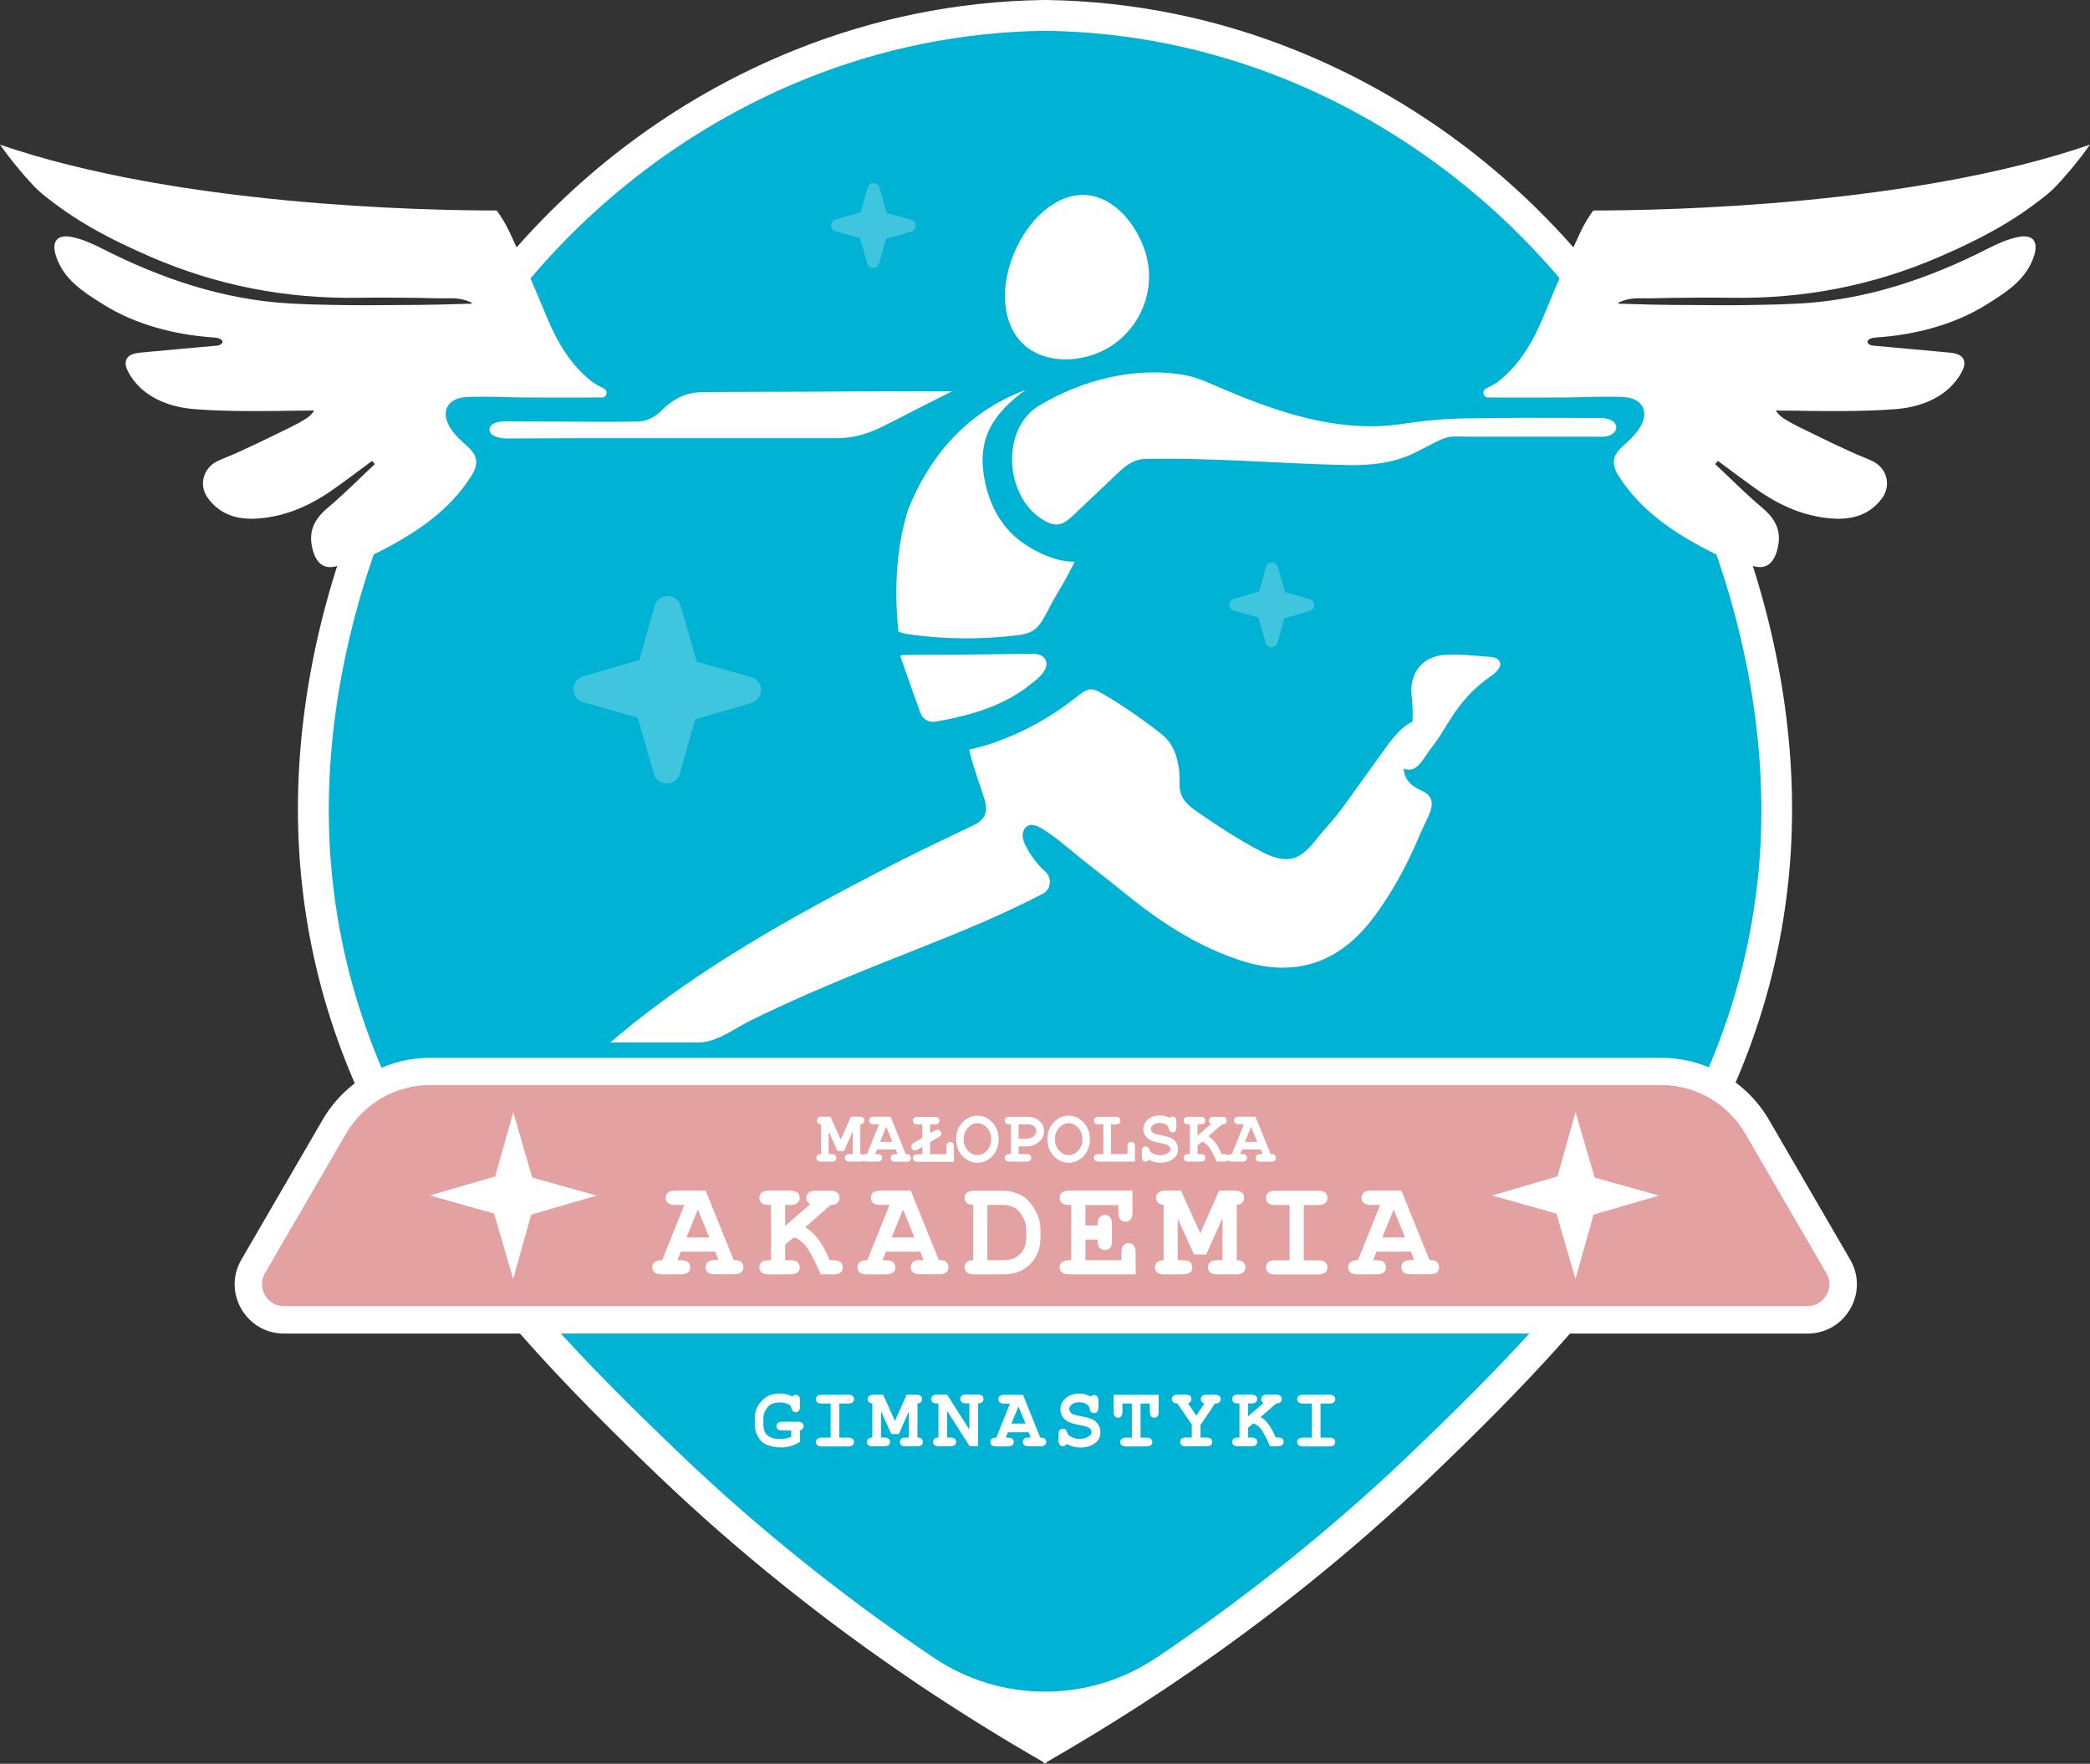<?xml version="1.0" encoding="UTF-8"?><svg id="Warstwa_2" xmlns="http://www.w3.org/2000/svg" viewBox="0 0 199.48 168.34"><rect x="0" y="0" width="199.48" height="168.34" fill="#333333" stroke="none"/><defs><style>.cls-1{fill:#fff;}.cls-2{opacity:.25;}.cls-3{fill:#e3a1a1;}.cls-4{fill:#00b2d3;}</style></defs><g id="Warstwa_1-2"><path class="cls-1" d="M150.6,24.1c-7.3-8.44-16.5-15.09-26.85-19.27C116.28,1.81,108.24.12,99.86,0h0s-.08,0-.12,0c-.04,0-.08,0-.12,0h0c-8.38.12-16.42,1.81-23.89,4.83-10.35,4.18-19.55,10.83-26.85,19.27-13.68,15.83-22.1,38.18-20.17,59.18,2.25,24.44,17.22,41.42,34.2,57.64,7.6,7.26,15.84,13.84,24.56,19.72,3.82,2.57,7.87,5.1,12.15,7.56v.14s.08-.05.12-.07c.04.02.08.05.12.07v-.14c4.28-2.46,8.33-4.98,12.15-7.56,8.72-5.87,16.96-12.46,24.56-19.72,16.98-16.22,31.95-33.2,34.2-57.64,1.93-21-6.49-43.35-20.17-59.18Z"/><path class="cls-4" d="M110.37,158.21c-6.43,4.33-14.83,4.33-21.26,0h0c-8.68-5.85-16.81-12.38-24.17-19.41-15.63-14.93-31.08-31.54-33.3-55.79-1.77-19.22,5.69-41.05,19.47-56.99,7.01-8.11,15.91-14.5,25.73-18.47,7.3-2.95,14.98-4.5,22.83-4.61.03,0,.08,0,.08,0,.03,0,.05,0,.08,0,7.85.11,15.53,1.66,22.83,4.61,9.82,3.97,18.71,10.36,25.73,18.47,13.77,15.94,21.23,37.77,19.47,56.99-2.23,24.25-17.67,40.86-33.3,55.79-7.36,7.03-15.49,13.56-24.17,19.41h0Z"/><path class="cls-1" d="M176.59,120.22l-7.75-13.34c-2.13-3.66-6.05-5.92-10.29-5.92H41.08c-4.24,0-8.16,2.25-10.29,5.92l-7.75,13.34c-1.82,3.13.44,7.06,4.06,7.06h145.43c3.62,0,5.88-3.93,4.06-7.06Z"/><path class="cls-3" d="M27.1,124.66c-1.09,0-1.63-.73-1.81-1.05-.18-.31-.54-1.15,0-2.09l7.75-13.34c1.66-2.85,4.73-4.62,8.03-4.62h117.47c3.3,0,6.37,1.77,8.03,4.62l7.75,13.34c.55.94.19,1.77,0,2.09-.18.31-.72,1.05-1.81,1.05H27.1Z"/><path class="cls-1" d="M76.36,136.52v1.11c-.38.2-.69.34-.96.41-.26.07-.55.11-.85.11-.42,0-.82-.06-1.18-.19-.28-.1-.51-.22-.67-.37-.16-.15-.31-.37-.45-.66-.14-.29-.21-.62-.21-.97v-.6c0-.55.17-1.05.51-1.48.45-.59,1.07-.88,1.85-.88.23,0,.44.02.65.07.2.05.4.11.58.21.11-.1.22-.15.32-.15.12,0,.22.04.3.13.08.08.11.22.11.43v.54c0,.2-.04.34-.12.43s-.18.13-.3.13c-.1,0-.18-.03-.25-.09-.05-.04-.1-.13-.14-.27-.04-.14-.08-.23-.12-.28-.07-.08-.2-.15-.39-.21-.19-.06-.39-.09-.62-.09-.33,0-.62.07-.86.2-.17.1-.33.27-.48.52-.15.25-.22.52-.22.81v.6c0,.45.13.78.39,1.01.26.23.67.35,1.23.35.38,0,.73-.07,1.04-.21v-.6h-.85c-.2,0-.34-.04-.43-.12s-.13-.18-.13-.3.04-.22.13-.3.23-.12.43-.12h1.47c.2,0,.34.04.43.12.09.07.13.18.13.3,0,.1-.03.18-.09.26-.06.07-.15.13-.27.16Z"/><path class="cls-1" d="M80.11,133.96v3.25h.84c.2,0,.34.04.43.12s.13.18.13.3-.04.22-.13.3-.23.12-.43.12h-2.51c-.2,0-.34-.04-.43-.12s-.13-.18-.13-.3.04-.22.13-.3.23-.12.43-.12h.84v-3.25h-.84c-.2,0-.34-.04-.43-.12s-.13-.18-.13-.3.04-.22.13-.3.23-.12.43-.12h2.51c.2,0,.34.04.43.12.09.07.13.18.13.3s-.04.22-.13.3-.23.12-.43.12h-.84Z"/><path class="cls-1" d="M84.09,134.73v2.47h.3c.2,0,.34.04.43.12s.13.18.13.3-.04.22-.13.3-.23.12-.43.12h-1.09c-.2,0-.34-.04-.43-.12s-.13-.18-.13-.3.04-.22.13-.3.21-.12.39-.12v-3.25c-.15-.01-.26-.06-.33-.13-.07-.08-.11-.17-.11-.28,0-.12.04-.22.13-.3s.23-.12.43-.12h.91s1.13,2.5,1.13,2.5l1.11-2.5h.92c.2,0,.34.04.43.12.09.07.13.18.13.3,0,.11-.04.21-.11.28-.08.07-.19.12-.33.13v3.25c.18,0,.3.04.39.12.08.08.13.18.13.3s-.04.22-.13.3-.23.12-.43.12h-1.09c-.2,0-.34-.04-.42-.12s-.13-.18-.13-.3.04-.22.13-.3.23-.12.42-.12h.3v-2.47l-.95,2.14h-.72l-.96-2.14Z"/><path class="cls-1" d="M90.4,134.69v2.51h.3c.2,0,.34.04.43.12s.13.18.13.3-.04.22-.13.3-.23.12-.43.12h-1.09c-.2,0-.34-.04-.43-.12s-.13-.18-.13-.3.04-.22.13-.3c.08-.08.21-.12.39-.12v-3.25h-.13c-.2,0-.34-.04-.43-.12s-.13-.18-.13-.3.04-.22.13-.3.23-.12.43-.12h.96s2.12,3.33,2.12,3.33v-2.5h-.3c-.2,0-.34-.04-.43-.12s-.13-.18-.13-.3.04-.22.13-.3.23-.12.43-.12h1.09c.2,0,.34.04.43.12.09.07.13.18.13.3s-.04.22-.13.3c-.08.08-.21.12-.38.12v4.08h-.82l-2.13-3.34Z"/><path class="cls-1" d="M98.22,136.7h-2.02l-.2.51h.2c.2,0,.34.04.43.12s.13.18.13.3-.04.22-.13.3-.23.12-.43.12h-1.12c-.2,0-.34-.04-.43-.12s-.13-.18-.13-.3.04-.23.13-.3c.09-.08.24-.12.44-.11l1.3-3.25h-.54c-.2,0-.34-.04-.43-.12s-.13-.18-.13-.3.04-.22.13-.3.23-.12.43-.12h1.79s1.65,4.08,1.65,4.08c.19,0,.32.02.38.06.12.09.19.21.19.35,0,.12-.04.22-.13.3s-.23.12-.43.12h-1.12c-.2,0-.34-.04-.43-.12s-.13-.18-.13-.3.04-.22.13-.3.23-.12.43-.12h.2l-.2-.51ZM97.88,135.87l-.67-1.64-.67,1.64h1.34Z"/><path class="cls-1" d="M101.8,137.82c-.07.09-.13.14-.18.17s-.1.04-.16.04c-.13,0-.23-.04-.31-.13s-.12-.23-.12-.42v-.56c0-.2.04-.34.12-.43s.18-.13.31-.13c.1,0,.18.03.24.08.07.05.12.14.15.26.03.12.07.2.11.24.08.08.22.17.42.26.2.09.42.13.66.13.37,0,.67-.09.91-.26.15-.11.23-.23.23-.39,0-.1-.04-.2-.11-.29-.07-.09-.19-.17-.36-.22-.11-.04-.35-.1-.72-.17-.45-.08-.8-.19-1.03-.3-.23-.12-.42-.29-.55-.5-.14-.22-.2-.45-.2-.7,0-.4.17-.74.5-1.04.33-.3.76-.45,1.3-.45.21,0,.41.02.59.07.18.05.35.12.5.22.11-.11.22-.16.32-.16.12,0,.22.04.3.13s.12.23.12.42v.62c0,.2-.04.34-.12.43s-.18.13-.3.13c-.1,0-.19-.03-.27-.09-.06-.05-.1-.14-.13-.28s-.07-.24-.11-.3c-.08-.1-.2-.19-.35-.26-.16-.07-.34-.11-.54-.11-.3,0-.54.07-.71.21-.17.14-.26.28-.26.44,0,.1.04.2.11.3.07.1.18.17.31.22.09.04.35.1.78.18.43.08.75.18.98.28.23.1.42.26.57.47.15.21.23.47.23.76,0,.41-.14.74-.43.98-.38.32-.87.49-1.47.49-.23,0-.45-.03-.67-.08-.22-.06-.43-.14-.63-.25Z"/><path class="cls-1" d="M108.86,133.96v3.25h.56c.2,0,.34.04.43.12s.13.18.13.3-.04.22-.13.3-.23.12-.43.12h-1.94c-.2,0-.34-.04-.43-.12s-.13-.18-.13-.3.04-.22.13-.3.23-.12.43-.12h.55v-3.25h-.9v.79c0,.2-.04.34-.12.43s-.18.13-.3.13-.22-.04-.3-.13-.12-.23-.12-.43v-1.62h4.3v1.62c0,.2-.04.34-.12.43s-.18.13-.3.13-.22-.04-.3-.13-.12-.23-.12-.43v-.79h-.91Z"/><path class="cls-1" d="M114.58,135.97v1.23h.56c.2,0,.34.04.43.12s.13.18.13.3-.04.22-.13.3-.23.12-.43.12h-1.95c-.2,0-.34-.04-.42-.12s-.13-.18-.13-.3.04-.22.13-.3.23-.12.42-.12h.56v-1.23l-1.37-2.02c-.18,0-.32-.04-.4-.12-.09-.08-.13-.18-.13-.3s.04-.22.13-.3.23-.12.43-.12h.75c.2,0,.34.04.43.12.09.07.13.18.13.3,0,.19-.11.32-.33.42l.79,1.16.77-1.16c-.12-.05-.21-.1-.26-.17-.05-.07-.08-.15-.08-.24,0-.12.04-.22.13-.3.09-.08.23-.12.43-.12h.78c.2,0,.34.04.43.12.09.07.13.18.13.3s-.04.22-.13.3-.23.12-.42.12l-1.36,2.02Z"/><path class="cls-1" d="M119.13,136.28v.92h.3c.2,0,.34.04.43.12s.13.18.13.3-.04.22-.13.3-.23.12-.43.12h-1.26c-.2,0-.34-.04-.43-.12s-.13-.18-.13-.3.04-.22.13-.3.23-.12.43-.12h.13v-3.25h-.13c-.2,0-.34-.04-.43-.12s-.13-.18-.13-.3.04-.22.13-.3.23-.12.43-.12h1.26c.2,0,.34.04.43.12.09.07.13.18.13.3s-.04.22-.13.3-.23.12-.43.12h-.3v1.23l1.47-1.27c-.09-.06-.15-.12-.18-.17-.03-.05-.05-.12-.05-.2,0-.13.04-.23.13-.31.09-.08.23-.12.43-.12h.85c.2,0,.34.04.43.12.09.07.13.18.13.3s-.04.22-.13.3c-.09.08-.22.12-.4.12l-1.49,1.3c.28.16.54.4.78.73.24.33.46.73.65,1.21h.22c.2,0,.34.04.42.12s.13.18.13.3-.04.22-.13.3-.23.12-.43.12h-.75c-.17-.41-.36-.81-.57-1.18-.17-.31-.33-.53-.48-.67-.15-.14-.33-.25-.54-.33l-.51.43Z"/><path class="cls-1" d="M126.04,133.96v3.25h.84c.2,0,.34.04.43.12s.13.18.13.3-.04.22-.13.3-.23.12-.43.12h-2.51c-.2,0-.34-.04-.43-.12s-.13-.18-.13-.3.04-.22.13-.3.23-.12.43-.12h.84v-3.25h-.84c-.2,0-.34-.04-.43-.12s-.13-.18-.13-.3.04-.22.13-.3.23-.12.43-.12h2.51c.2,0,.34.04.43.12.09.07.13.18.13.3s-.04.22-.13.3-.23.12-.43.12h-.84Z"/><path class="cls-1" d="M199.48,13.8c-.25.36-.52.73-.79,1.08-.74.96-1.52,1.89-2.35,2.78-.73.79-1.66,1.46-2.53,2.1-1.86,1.36-3.88,2.49-5.94,3.49-.9.44-1.81.85-2.74,1.25-6.37,2.77-13.02,4.04-19.96,3.92-1.89-.03-3.78-.01-5.67.01-.94.02-1.89.06-2.83.04-.84-.02-1.62.08-2.36.51,2.2.07,4.4.13,6.61.13,2.3.02,4.6.04,6.9-.01,1.31-.02,2.62-.06,3.92-.13,6.38-.35,12.36-2.37,18.05-5.27.87-.45,1.79-.85,2.74-1.06,1.47-.33,2.06.37,1.61,1.78-.73,2.27-2.62,3.44-4.49,4.62-3.08,1.94-6.84,2.91-10.45,3.16-.21.02-.42.03-.62.1-.62.24-.29.65.21.69,2.41.22,4.83.43,7.25.66.52.05,1.12.16,1.36.62.2.4.03.88-.18,1.27-1.26,2.31-3.8,3.32-6.31,3.51-.78.06-1.56.1-2.34.13-.78.03-1.56.04-2.34.05-.78,0-1.56,0-2.35,0s-1.56-.02-2.34-.03c-.35,0-.69,0-1.04-.01h-.53c-.16,0-.32-.02-.47-.02,0,0,.07.12.08.14.18.24.36.42.61.59.96.63,2.04,1.09,3.07,1.61,1.07.53,2.15,1.04,3.22,1.53.25.11.5.23.76.34.5.22,1.02.4,1.5.64,1.36.66,1.79,2.3.9,3.52-1.17,1.6-2.84,2.08-4.73,1.95-2.7-.18-5.07-1.25-7.25-2.79-1.25-.88-2.46-1.8-3.69-2.71-.09.1-.18.2-.27.3,1.48,1.38,2.9,2.83,4.45,4.13,1.37,1.14,1.98,2.37,1.45,4.17-.35,1.18-1.03,1.74-2.14,1.47-1.45-.35-2.92-.75-4.23-1.43-3.44-1.76-6.63-3.86-8.76-7.24-.68-1.08-.57-1.89.33-2.72.58-.53,1.2-1.07,1.63-1.72,1.05-1.55.42-2.95-1.45-3.05-1.92-.1-3.85.03-5.77.04-2.39.01-4.78,0-7.18,0-.47,0-.62-.62-.21-.84.4-.22.81-.41,1.17-.68,2.09-1.64,3.35-3.85,4.35-6.27,1.12-2.72,2.28-5.42,3.54-8.07.35-.73.75-1.39,1.19-1.99,7.05,0,30.52-.47,47.43-6.29Z"/><path class="cls-1" d="M0,13.8c.25.36.52.73.79,1.08.74.96,1.52,1.89,2.35,2.78.73.79,1.66,1.46,2.53,2.1,1.86,1.36,3.88,2.49,5.94,3.49.9.44,1.81.85,2.74,1.25,6.37,2.77,13.02,4.04,19.96,3.92,1.89-.03,3.78-.01,5.67.01.94.02,1.89.06,2.83.04.84-.02,1.62.08,2.36.51-2.2.07-4.4.13-6.61.13-2.3.02-4.6.04-6.9-.01-1.31-.02-2.62-.06-3.92-.13-6.38-.35-12.36-2.37-18.05-5.27-.87-.45-1.79-.85-2.74-1.06-1.47-.33-2.06.37-1.61,1.78.73,2.27,2.62,3.44,4.49,4.62,3.08,1.94,6.84,2.91,10.45,3.16.21.02.42.03.62.1.62.24.29.65-.21.69-2.41.22-4.83.43-7.25.66-.52.05-1.12.16-1.36.62-.2.4-.03.88.18,1.27,1.26,2.31,3.8,3.32,6.31,3.51.78.06,1.56.1,2.34.13.78.03,1.56.04,2.34.05.78,0,1.56,0,2.35,0s1.56-.02,2.34-.03c.35,0,.69,0,1.04-.01h.53c.16,0,.32-.02.47-.02,0,0-.07.12-.08.14-.18.24-.36.42-.61.59-.96.63-2.04,1.09-3.07,1.61-1.07.53-2.15,1.04-3.22,1.53-.25.11-.5.23-.76.34-.5.22-1.02.4-1.5.64-1.36.66-1.79,2.3-.9,3.52,1.17,1.6,2.84,2.08,4.73,1.95,2.7-.18,5.07-1.25,7.25-2.79,1.25-.88,2.46-1.8,3.69-2.71.09.1.18.2.27.3-1.48,1.38-2.9,2.83-4.45,4.13-1.37,1.14-1.98,2.37-1.45,4.17.35,1.18,1.03,1.74,2.14,1.47,1.45-.35,2.92-.75,4.23-1.43,3.44-1.76,6.63-3.86,8.76-7.24.68-1.08.57-1.89-.33-2.72-.58-.53-1.2-1.07-1.63-1.72-1.05-1.55-.42-2.95,1.45-3.05,1.92-.1,3.85.03,5.77.04,2.39.01,4.78,0,7.18,0,.47,0,.62-.62.21-.84-.4-.22-.81-.41-1.17-.68-2.09-1.64-3.35-3.85-4.35-6.27-1.12-2.72-2.28-5.42-3.54-8.07-.35-.73-.75-1.39-1.19-1.99-7.05,0-30.52-.47-47.43-6.29Z"/><path class="cls-1" d="M68.26,119.46h-3.28l-.33.82h.33c.32,0,.56.06.69.19.14.12.21.29.21.49s-.07.36-.21.48c-.14.12-.37.19-.69.19h-1.82c-.32,0-.56-.06-.69-.19-.14-.13-.21-.29-.21-.49s.07-.37.22-.49.38-.19.72-.18l2.12-5.28h-.88c-.32,0-.56-.06-.69-.19-.14-.12-.21-.29-.21-.49s.07-.37.21-.49c.14-.13.37-.19.69-.19h2.91s2.68,6.63,2.68,6.63c.32,0,.52.03.62.11.2.14.3.34.3.57,0,.2-.07.36-.2.48-.14.12-.37.19-.69.19h-1.82c-.32,0-.56-.06-.69-.19-.14-.13-.21-.29-.21-.49s.07-.36.21-.48c.14-.13.37-.19.69-.19h.33l-.32-.82ZM67.7,118.11l-1.09-2.67-1.09,2.67h2.18Z"/><path class="cls-1" d="M74.94,118.79v1.49h.49c.32,0,.56.06.69.19.14.12.21.29.21.49s-.07.36-.21.48c-.14.12-.37.19-.69.19h-2.05c-.32,0-.56-.06-.69-.19-.14-.13-.21-.29-.21-.49s.07-.36.21-.48c.14-.13.37-.19.69-.19h.21v-5.28h-.21c-.32,0-.56-.06-.69-.19-.14-.12-.21-.29-.21-.49s.07-.37.21-.49c.14-.13.37-.19.69-.19h2.05c.32,0,.56.07.69.19.14.12.21.28.21.49s-.07.37-.21.49c-.14.13-.37.19-.69.19h-.49v2l2.39-2.06c-.14-.1-.24-.2-.29-.28s-.08-.2-.08-.32c0-.21.07-.37.21-.5.14-.13.37-.19.69-.19h1.37c.32,0,.56.07.69.19.14.12.21.28.21.49s-.07.36-.21.49c-.14.13-.35.19-.65.19l-2.42,2.12c.45.26.88.65,1.27,1.18.4.53.75,1.19,1.06,1.97h.36c.32,0,.55.06.69.19.14.12.21.29.21.49s-.07.36-.2.48c-.14.12-.37.19-.69.19h-1.22c-.28-.67-.59-1.31-.92-1.92-.27-.5-.53-.86-.77-1.08-.24-.23-.53-.41-.87-.54l-.83.7Z"/><path class="cls-1" d="M87.84,119.46h-3.28l-.33.82h.33c.32,0,.56.06.69.19.14.12.21.29.21.49s-.07.36-.21.48c-.14.12-.37.19-.69.19h-1.82c-.32,0-.56-.06-.69-.19-.14-.13-.21-.29-.21-.49s.07-.37.22-.49.38-.19.72-.18l2.12-5.28h-.88c-.32,0-.56-.06-.69-.19-.14-.12-.21-.29-.21-.49s.07-.37.21-.49c.14-.13.37-.19.69-.19h2.91s2.68,6.63,2.68,6.63c.32,0,.52.03.62.11.2.14.3.34.3.57,0,.2-.07.36-.2.48-.14.12-.37.19-.69.19h-1.82c-.32,0-.56-.06-.69-.19-.14-.13-.21-.29-.21-.49s.07-.36.21-.48c.14-.13.37-.19.69-.19h.33l-.32-.82ZM87.28,118.11l-1.09-2.67-1.09,2.67h2.18Z"/><path class="cls-1" d="M92.89,120.28v-5.28c-.28,0-.5-.07-.63-.19-.14-.13-.2-.29-.2-.48s.07-.37.21-.49c.14-.13.37-.19.69-.19h2.82c.44,0,.87.09,1.29.25.42.16.76.37,1.01.62.19.19.39.45.6.78.21.33.36.66.47.98s.16.72.16,1.19v.64c0,.57-.1,1.08-.29,1.52-.19.44-.45.8-.76,1.08-.31.28-.61.48-.89.61-.44.21-1.01.31-1.7.31h-2.71c-.32,0-.56-.06-.69-.19-.14-.13-.21-.29-.21-.49s.07-.36.21-.49c.14-.13.35-.19.63-.18ZM94.24,120.28h1.43c.53,0,.94-.08,1.21-.23.36-.2.62-.46.8-.77s.27-.72.27-1.21v-.64c0-.43-.08-.8-.24-1.12-.25-.5-.54-.84-.86-1.03-.32-.19-.72-.28-1.19-.28h-1.42v5.28Z"/><path class="cls-1" d="M103.6,118.3v1.98h3.44v-.73c0-.32.06-.56.19-.69.12-.14.29-.21.49-.21s.36.07.48.21c.12.14.19.37.19.69v2.08h-6.35c-.32,0-.56-.06-.69-.19-.14-.13-.21-.29-.21-.49s.07-.36.21-.48c.14-.13.37-.19.69-.19h.21v-5.28h-.21c-.32,0-.56-.06-.69-.19-.14-.12-.21-.29-.21-.49s.07-.37.21-.49c.14-.13.37-.19.69-.19h6.05v2.06c0,.32-.06.55-.18.69-.12.14-.28.21-.49.21s-.36-.07-.49-.2c-.12-.14-.19-.37-.19-.69v-.7h-3.14v1.95h1.18c0-.35.03-.58.1-.68.14-.22.33-.32.58-.32.2,0,.36.07.48.21.13.14.19.37.19.69v1.55c0,.29-.03.49-.11.59-.14.21-.33.31-.57.31-.25,0-.44-.11-.58-.32-.07-.1-.1-.33-.1-.68h-1.18Z"/><path class="cls-1" d="M112.41,116.26v4.02h.49c.32,0,.56.06.69.19.14.12.21.29.21.49s-.07.36-.21.48c-.14.12-.37.19-.69.19h-1.77c-.32,0-.56-.06-.69-.19-.14-.13-.21-.29-.21-.49s.07-.36.2-.48c.14-.13.35-.19.63-.19v-5.28c-.24-.02-.42-.09-.54-.22-.12-.12-.18-.28-.18-.46,0-.2.07-.37.21-.49.14-.13.37-.19.69-.19h1.48s1.84,4.07,1.84,4.07l1.8-4.07h1.49c.32,0,.56.07.69.19.14.12.21.28.21.49,0,.18-.06.34-.18.46s-.3.2-.53.22v5.28c.28,0,.5.06.63.19s.2.29.2.49-.07.36-.21.48c-.14.12-.37.19-.69.19h-1.78c-.32,0-.55-.06-.69-.19-.14-.13-.21-.29-.21-.49s.07-.36.21-.48c.14-.13.37-.19.69-.19h.49v-4.02l-1.55,3.47h-1.17l-1.57-3.47Z"/><path class="cls-1" d="M124.44,115.01v5.28h1.36c.32,0,.56.06.69.19.14.12.21.29.21.49s-.07.36-.21.48c-.14.12-.37.19-.69.19h-4.07c-.32,0-.56-.06-.69-.19-.14-.13-.21-.29-.21-.49s.07-.36.21-.48c.14-.13.37-.19.69-.19h1.36v-5.28h-1.36c-.32,0-.56-.06-.69-.19-.14-.12-.21-.29-.21-.49s.07-.37.21-.49c.14-.13.37-.19.69-.19h4.07c.32,0,.56.07.69.19.14.12.21.28.21.49s-.07.37-.21.49c-.14.13-.37.19-.69.19h-1.36Z"/><path class="cls-1" d="M134.67,119.46h-3.28l-.33.82h.33c.32,0,.56.06.69.19.14.12.21.29.21.49s-.07.36-.21.48c-.14.12-.37.19-.69.19h-1.82c-.32,0-.56-.06-.69-.19-.14-.13-.21-.29-.21-.49s.07-.37.22-.49.38-.19.72-.18l2.12-5.28h-.88c-.32,0-.56-.06-.69-.19-.14-.12-.21-.29-.21-.49s.07-.37.21-.49c.14-.13.37-.19.69-.19h2.91s2.68,6.63,2.68,6.63c.32,0,.52.03.62.11.2.14.3.34.3.57,0,.2-.07.36-.2.48-.14.12-.37.19-.69.19h-1.82c-.32,0-.56-.06-.69-.19-.14-.13-.21-.29-.21-.49s.07-.36.21-.48c.14-.13.37-.19.69-.19h.33l-.32-.82ZM134.11,118.11l-1.09-2.67-1.09,2.67h2.18Z"/><path class="cls-1" d="M79.09,107.99v2.16h.26c.17,0,.3.03.37.1.07.07.11.16.11.26s-.04.19-.11.26c-.07.07-.2.1-.37.1h-.95c-.17,0-.3-.03-.37-.1-.07-.07-.11-.15-.11-.26s.04-.19.11-.26c.07-.07.19-.1.34-.1v-2.84c-.13-.01-.22-.05-.29-.12s-.1-.15-.1-.25c0-.11.04-.2.11-.26.07-.07.2-.1.37-.1h.8s.99,2.19.99,2.19l.97-2.19h.8c.17,0,.3.04.37.1s.11.15.11.26c0,.1-.03.18-.1.25s-.16.11-.29.12v2.84c.15,0,.27.03.34.1s.11.16.11.26-.04.19-.11.26c-.07.07-.2.1-.37.1h-.96c-.17,0-.3-.03-.37-.1-.07-.07-.11-.15-.11-.26s.04-.19.11-.26c.07-.07.2-.1.37-.1h.27v-2.16l-.83,1.87h-.63l-.84-1.87Z"/><path class="cls-1" d="M85.47,109.71h-1.76l-.18.44h.18c.17,0,.3.03.37.1.07.07.11.16.11.26s-.04.19-.11.26c-.07.07-.2.1-.37.1h-.98c-.17,0-.3-.03-.37-.1-.07-.07-.11-.15-.11-.26s.04-.2.12-.27.21-.1.39-.1l1.14-2.84h-.47c-.17,0-.3-.03-.37-.1-.07-.07-.11-.16-.11-.26s.04-.2.11-.26c.07-.07.2-.1.37-.1h1.57s1.45,3.57,1.45,3.57c.17,0,.28.02.34.06.11.08.16.18.16.31,0,.11-.04.19-.11.26-.07.07-.2.1-.37.1h-.98c-.17,0-.3-.03-.37-.1-.07-.07-.11-.15-.11-.26s.04-.19.11-.26c.07-.07.2-.1.37-.1h.18l-.17-.44ZM85.17,108.98l-.58-1.44-.59,1.44h1.17Z"/><path class="cls-1" d="M88.78,107.31v.85l.41-.24c.13-.07.22-.11.28-.11.1,0,.19.04.26.11s.11.16.11.26c0,.08-.02.15-.06.2s-.12.11-.24.18l-.77.45v1.15h1.56v-.68c0-.17.03-.3.1-.37.07-.07.15-.11.26-.11s.2.04.26.11c.07.07.1.2.1.37v1.41h-3.44c-.17,0-.3-.03-.37-.1-.07-.07-.11-.15-.11-.26s.04-.19.11-.26c.07-.07.2-.1.37-.1h.43v-.72l-.4.24c-.13.08-.22.11-.29.11-.1,0-.18-.04-.26-.11-.07-.07-.11-.16-.11-.26,0-.08.02-.15.06-.2s.11-.11.23-.18l.77-.45v-1.28h-.43c-.17,0-.3-.03-.37-.1-.07-.07-.11-.16-.11-.26s.04-.2.11-.26c.07-.07.2-.1.37-.1h1.57c.17,0,.3.04.37.1s.11.15.11.26-.04.2-.11.26c-.07.07-.2.1-.37.1h-.42Z"/><path class="cls-1" d="M95.32,108.73c0,.64-.2,1.18-.61,1.61-.41.43-.88.64-1.42.64-.48,0-.92-.18-1.31-.53-.48-.44-.72-1.01-.72-1.72s.24-1.28.72-1.72c.39-.36.83-.53,1.31-.53.54,0,1.01.21,1.42.64.41.43.61.97.61,1.61ZM94.6,108.73c0-.44-.13-.81-.4-1.1-.27-.29-.57-.43-.91-.43s-.64.15-.91.44-.4.66-.4,1.09.13.8.4,1.09c.27.29.57.43.91.43s.64-.14.91-.43.4-.65.4-1.09Z"/><path class="cls-1" d="M97.22,109.4v.75h.73c.17,0,.3.03.37.1.07.07.11.16.11.26s-.04.19-.11.26c-.07.07-.2.1-.37.1h-1.57c-.17,0-.3-.03-.37-.1-.07-.07-.11-.15-.11-.26s.04-.19.11-.26c.08-.07.2-.1.37-.1h.11v-2.84h-.11c-.17,0-.3-.03-.37-.1-.07-.07-.11-.16-.11-.26s.04-.2.11-.26c.07-.07.2-.1.37-.1h1.67c.49,0,.88.14,1.17.41.29.27.43.59.43.98,0,.21-.05.41-.14.6-.07.14-.2.28-.37.42-.17.14-.35.24-.52.31-.18.07-.41.1-.71.1h-.69ZM97.22,108.68h.67c.32,0,.57-.07.75-.21.19-.14.28-.31.28-.52,0-.17-.07-.32-.22-.45s-.36-.19-.64-.19h-.84v1.37Z"/><path class="cls-1" d="M104.03,108.73c0,.64-.2,1.18-.61,1.61-.41.43-.88.64-1.42.64-.48,0-.92-.18-1.31-.53-.48-.44-.72-1.01-.72-1.72s.24-1.28.72-1.72c.39-.36.83-.53,1.31-.53.54,0,1.01.21,1.42.64.41.43.61.97.61,1.61ZM103.31,108.73c0-.44-.13-.81-.4-1.1-.27-.29-.57-.43-.91-.43s-.64.15-.91.44-.4.66-.4,1.09.13.8.4,1.09c.27.29.57.43.91.43s.64-.14.91-.43.4-.65.4-1.09Z"/><path class="cls-1" d="M106.04,107.31v2.84h1.57v-.69c0-.17.03-.3.1-.37.07-.07.16-.11.26-.11s.19.04.26.11c.07.07.1.2.1.37v1.41h-3.44c-.17,0-.3-.03-.37-.1-.07-.07-.11-.15-.11-.26s.04-.19.11-.26c.07-.07.2-.1.37-.1h.42v-2.84h-.42c-.17,0-.3-.03-.37-.1-.07-.07-.11-.16-.11-.26s.04-.2.11-.26c.07-.07.2-.1.37-.1h1.57c.17,0,.3.04.37.1.07.07.11.15.11.26s-.04.2-.11.26c-.07.07-.2.1-.37.1h-.43Z"/><path class="cls-1" d="M109.64,110.69c-.06.08-.11.12-.15.15-.04.02-.09.03-.14.03-.11,0-.2-.04-.27-.11-.07-.07-.1-.2-.1-.37v-.49c0-.17.03-.3.1-.37.07-.07.16-.11.27-.11.09,0,.16.02.21.07.06.05.1.12.13.22.03.11.06.18.1.21.07.07.19.15.36.22s.37.11.57.11c.32,0,.59-.08.8-.23.13-.09.2-.21.2-.34,0-.09-.03-.17-.1-.25-.06-.08-.17-.14-.31-.2-.09-.04-.31-.08-.63-.15-.4-.07-.7-.16-.9-.27s-.36-.25-.48-.44-.18-.39-.18-.61c0-.35.15-.65.44-.91.29-.26.67-.39,1.13-.39.19,0,.36.02.52.06.16.04.3.1.43.19.09-.09.19-.14.28-.14.11,0,.19.04.26.11.07.07.1.2.1.37v.55c0,.17-.03.3-.1.37-.07.07-.15.11-.26.11-.09,0-.17-.03-.23-.08-.05-.04-.09-.12-.12-.24s-.06-.21-.1-.26c-.07-.09-.17-.17-.31-.23s-.3-.09-.47-.09c-.26,0-.47.06-.62.18-.15.12-.23.25-.23.38,0,.09.03.18.09.26.06.08.15.15.27.2.08.03.31.09.68.16.37.07.66.15.86.24.2.09.37.22.5.41s.2.41.2.67c0,.36-.13.65-.38.86-.34.28-.76.43-1.28.43-.2,0-.4-.02-.59-.07-.19-.05-.37-.12-.55-.22Z"/><path class="cls-1" d="M114.3,109.35v.8h.26c.17,0,.3.03.37.1.07.07.11.16.11.26s-.04.19-.11.26c-.07.07-.2.1-.37.1h-1.1c-.17,0-.3-.03-.37-.1-.07-.07-.11-.15-.11-.26s.04-.19.11-.26c.08-.07.2-.1.37-.1h.11v-2.84h-.11c-.17,0-.3-.03-.37-.1-.07-.07-.11-.16-.11-.26s.04-.2.11-.26c.07-.07.2-.1.37-.1h1.1c.17,0,.3.04.37.1.07.07.11.15.11.26s-.04.2-.11.26c-.07.07-.2.1-.37.1h-.26v1.08l1.29-1.11c-.08-.05-.13-.11-.16-.15s-.04-.11-.04-.17c0-.11.04-.2.11-.27.07-.07.2-.1.37-.1h.74c.17,0,.3.04.37.1.07.07.11.15.11.26s-.04.19-.11.26c-.07.07-.19.1-.35.1l-1.3,1.14c.24.14.47.35.69.64.21.29.4.64.57,1.06h.19c.17,0,.3.03.37.1.07.07.11.16.11.26s-.04.19-.11.26c-.07.07-.2.1-.37.1h-.66c-.15-.36-.32-.71-.5-1.03-.15-.27-.28-.46-.42-.58-.13-.12-.29-.22-.47-.29l-.45.38Z"/><path class="cls-1" d="M120.3,109.71h-1.76l-.18.44h.18c.17,0,.3.03.37.1.07.07.11.16.11.26s-.04.19-.11.26c-.07.07-.2.1-.37.1h-.98c-.17,0-.3-.03-.37-.1-.07-.07-.11-.15-.11-.26s.04-.2.12-.27.21-.1.39-.1l1.14-2.84h-.47c-.17,0-.3-.03-.37-.1-.07-.07-.11-.16-.11-.26s.04-.2.11-.26c.07-.07.2-.1.37-.1h1.57s1.45,3.57,1.45,3.57c.17,0,.28.02.34.06.11.08.16.18.16.31,0,.11-.04.19-.11.26-.07.07-.2.1-.37.1h-.98c-.17,0-.3-.03-.37-.1-.07-.07-.11-.15-.11-.26s.04-.19.11-.26c.07-.07.2-.1.37-.1h.18l-.17-.44ZM119.99,108.98l-.58-1.44-.59,1.44h1.17Z"/><path class="cls-1" d="M107.03,32.28c-.33.29-.68.56-1.06.8-2.98,1.87-7.69,1.81-9.39-1.73-1.36-2.83-.46-6.45,1.15-8.99.83-1.31,1.94-2.47,3.33-3.18,3.87-1.96,7.2,1.43,8.28,4.96.9,2.94-.07,6.13-2.31,8.14Z"/><path class="cls-1" d="M143.19,63.44c-.04.44-.57.87-.89,1.09-1.19.82-2.24,1.84-3.1,2.99-.93,1.24-1.62,2.65-2.59,3.87-.45.56-.91,1.47-1.49,1.87-.43.3-1.14.29-1.4-.17-.28-.49.08-1.08.35-1.57.91-1.61.83-3.41.66-5.19-.2-2.06.99-3.63,3.05-3.82,1.44-.13,2.92.08,4.36.18.3.02.62.05.84.26.17.16.22.32.21.49Z"/><path class="cls-1" d="M99.73,63.93c-.31.58-.9,1.01-1.4,1.41-1.13.91-2.42,1.61-3.78,2.15-.44.17-.87.32-1.32.46-.73.23-1.47.42-2.22.59-.37.08-.74.16-1.11.22-.35.07-.7.17-1.06.12-.32-.05-.55-.21-.76-.44-.21-.24-.3-.61-.41-.91-.26-.69-.51-1.38-.75-2.08-.33-.92-.64-1.85-.97-2.77-.03-.08.03-.16.11-.16.36.01,1.17-.03,1.28-.03,3.52,0,7.04-.03,10.57-.08.65,0,1.52-.13,1.88.57.15.3.1.66-.06.95Z"/><path class="cls-1" d="M90.91,37.32l-1.85.94c-.24.13-.48.25-.73.37-.07.04-.15.07-.22.11l-1.76.9c-.32.17-.63.33-.95.49-.37.19-.73.37-1.1.55-.87.44-1.76.78-2.72.97-.45.09-.89.14-1.34.17h-24.39c-2.43.01-4.86.02-7.29.03-.39,0-.78-.02-1.16-.15-.18-.06-.35-.13-.48-.26-.13-.12-.22-.31-.2-.49.12-.87,1.7-.73,2.29-.73,1.16,0,2.31.01,3.47.01,2.83.01,5.67.06,8.51,0,.72-.02,1.6-.47,2.11-1.01.76-.78,1.69-1.41,2.76-1.66.55-.13,1.11-.14,1.67-.14s1.15,0,1.73-.01c2.02,0,4.04-.02,6.06-.02s4.09-.02,6.13-.03c1.73,0,3.45-.01,5.18-.02h.73c.23,0,.45,0,.68,0h.62c.19,0,.37,0,.56,0h.49c.14,0,.28,0,.41,0h.33c.08,0,.16,0,.25,0h.16s.04,0,.06,0Z"/><path class="cls-1" d="M102.56,53.62c-.56,1.23-1.33,2.47-2.01,3.64-.55.94-1.11,2.53-2.13,3.03-.48.24-1.03.31-1.56.37-3.26.38-6.58.36-9.84-.08h-.02c-.42-.06-.87-.13-1.25-.3-.32-3.02-.4-7.48.93-11.66.93-2.31,2.25-4.66,4.15-6.7,1.79-1.93,4.08-3.59,7.04-4.7-1.4,1.03-2.74,2.26-3.48,3.85-.73,1.56-.73,3.29-.37,4.95.35,1.65,1.03,3.23,2.15,4.49.2.23.42.46.66.67,1.41,1.26,3.81,2.48,5.74,2.43Z"/><path class="cls-1" d="M154.26,40.87c-.03.21-.16.4-.33.53-.48.36-1.15.28-1.71.28-4.03,0-8.06,0-12.09,0-.89,0-1.67-.13-2.49.23s-1.66.83-2.49,1.25c-2.07,1.04-4.26,1.27-6.55,1.23-6.4-.13-12.84-.72-19.23-.59-1.37.03-2.13.83-3.1,1.75l-3.51,3.33c-1.08,1.02-1.69,1.64-3.15.77-.46-.27-.87-.6-1.22-.98-2.54-2.73-2.46-7.99.78-9.95,4.05-2.45,9.32-3.81,14.04-2.89,1.27.25,2.44.84,3.62,1.34,4.61,1.95,9.44,3.62,14.51,3.51,1.59-.03,3.12-.33,4.7-.51,2.55-.29,5.14-.25,7.7-.28,2.78-.03,5.58,0,8.37,0,.65,0,1.82-.07,2.12.69.04.1.05.21.03.31Z"/><path class="cls-1" d="M136.62,77.05c-.1.58-.43,1.15-.67,1.66-.14.3-.27.58-.39.86-.41.98-.86,1.96-1.33,2.9-.96,1.9-2.04,3.65-3.21,5.2-2.36,3.11-5.24,4.69-8.57,4.69-1.32,0-2.74-.25-4.2-.74-3.48-1.17-6.84-3.1-10.54-6.09-1.32-1.06-2.64-2.1-3.96-3.14l-.62-.49c-1.23-.98-2.37-2.04-3.73-2.84-.38-.22-.83-.43-1.24-.27-.35.14-.54.54-.55.92s.15.74.32,1.08c.46.9,1.08,1.71,1.83,2.39.68.61.57,1.71-.24,2.13-3.92,2.04-8.01,3.71-12.12,5.33-3.46,1.37-7,2.78-10.44,4.29-1.76.78-3.51,1.58-5.24,2.43-1.52.74-3.31,2.14-5.06,2.14h-8.42c.26-.22.51-.43.76-.64,7.75-6.49,16.75-11.41,24.58-15.5,2.92-1.53,5.87-2.95,9.4-4.62,1.51-.72,1.13-1.95.98-2.48-.16-.51-.33-1.03-.51-1.54-.35-1.05-.72-2.12-.94-3.17.26-.07.53-.14.81-.21.41-.1.84-.21,1.25-.35,1.01-.34,1.96-.74,2.87-1.16,1.86-.88,3.62-1.97,5.23-3.25l.07-.05c.46-.36.89-.7,1.33-.74h.05c.39,0,.84.25,1.27.51,1.89,1.12,3.75,2.4,5.53,3.81,1.45,1.16,1.72,3.25,1.67,4.8-.04,1.62,1.34,2.33,2.53,3.15,1.47,1,2.97,1.97,4.53,2.82.93.51,1.92,1.07,3,1.12,1.72.08,2.66-1.57,3.67-2.71.67-.76,1.33-1.52,1.92-2.34,1.27-1.76,2.54-3.53,3.81-5.29.79-1.1,1.92-2.7,3.35-2.97.05.49-.31.94-.51,1.37-.09.2-.18.4-.26.61-.49,1.13-1.51,3.48.67,4.6.11.06.24.12.36.18.6.28,1.03.64.99,1.37,0,.08-.01.16-.03.24Z"/><polygon class="cls-1" points="50.74 112.18 48.99 106.15 47.32 112.08 47.26 112.28 47.06 112.34 41.02 114.1 46.95 115.77 47.16 115.83 47.22 116.03 48.98 122.07 50.64 116.14 50.7 115.93 50.91 115.87 56.94 114.11 51.01 112.45 50.81 112.39 50.74 112.18"/><g class="cls-2"><path class="cls-1" d="M66.42,62.84l-1.46-5.03c-.36-1.25-2.13-1.24-2.48.01l-1.37,4.86-.09.32-.32.09-5.03,1.46c-1.25.36-1.24,2.13.01,2.48l4.86,1.37.32.09.09.32,1.46,5.03c.36,1.25,2.13,1.24,2.48-.01l1.37-4.86.09-.32.32-.09,5.03-1.46c1.25-.36,1.24-2.13-.01-2.48l-4.86-1.37-.32-.09-.09-.32Z"/></g><g class="cls-2"><path class="cls-1" d="M84.59,20.17l-.66-2.27c-.16-.56-.96-.56-1.12,0l-.62,2.2-.04.15-.15.04-2.27.66c-.56.16-.56.96,0,1.12l2.2.62.15.04.04.15.66,2.27c.16.56.96.56,1.12,0l.62-2.2.04-.15.15-.04,2.27-.66c.56-.16.56-.96,0-1.12l-2.2-.62-.15-.04-.04-.15Z"/></g><g class="cls-2"><path class="cls-1" d="M122.62,56.38l-.66-2.27c-.16-.56-.96-.56-1.12,0l-.62,2.2-.04.15-.15.04-2.27.66c-.56.16-.56.96,0,1.12l2.2.62.15.04.04.15.66,2.27c.16.56.96.56,1.12,0l.62-2.2.04-.15.15-.04,2.27-.66c.56-.16.56-.96,0-1.12l-2.2-.62-.15-.04-.04-.15Z"/></g><polygon class="cls-1" points="152.14 112.18 150.38 106.15 148.71 112.08 148.66 112.28 148.45 112.34 142.41 114.1 148.34 115.77 148.55 115.83 148.61 116.03 150.37 122.07 152.04 116.14 152.09 115.93 152.3 115.87 158.34 114.11 152.41 112.45 152.2 112.39 152.14 112.18"/></g></svg>
